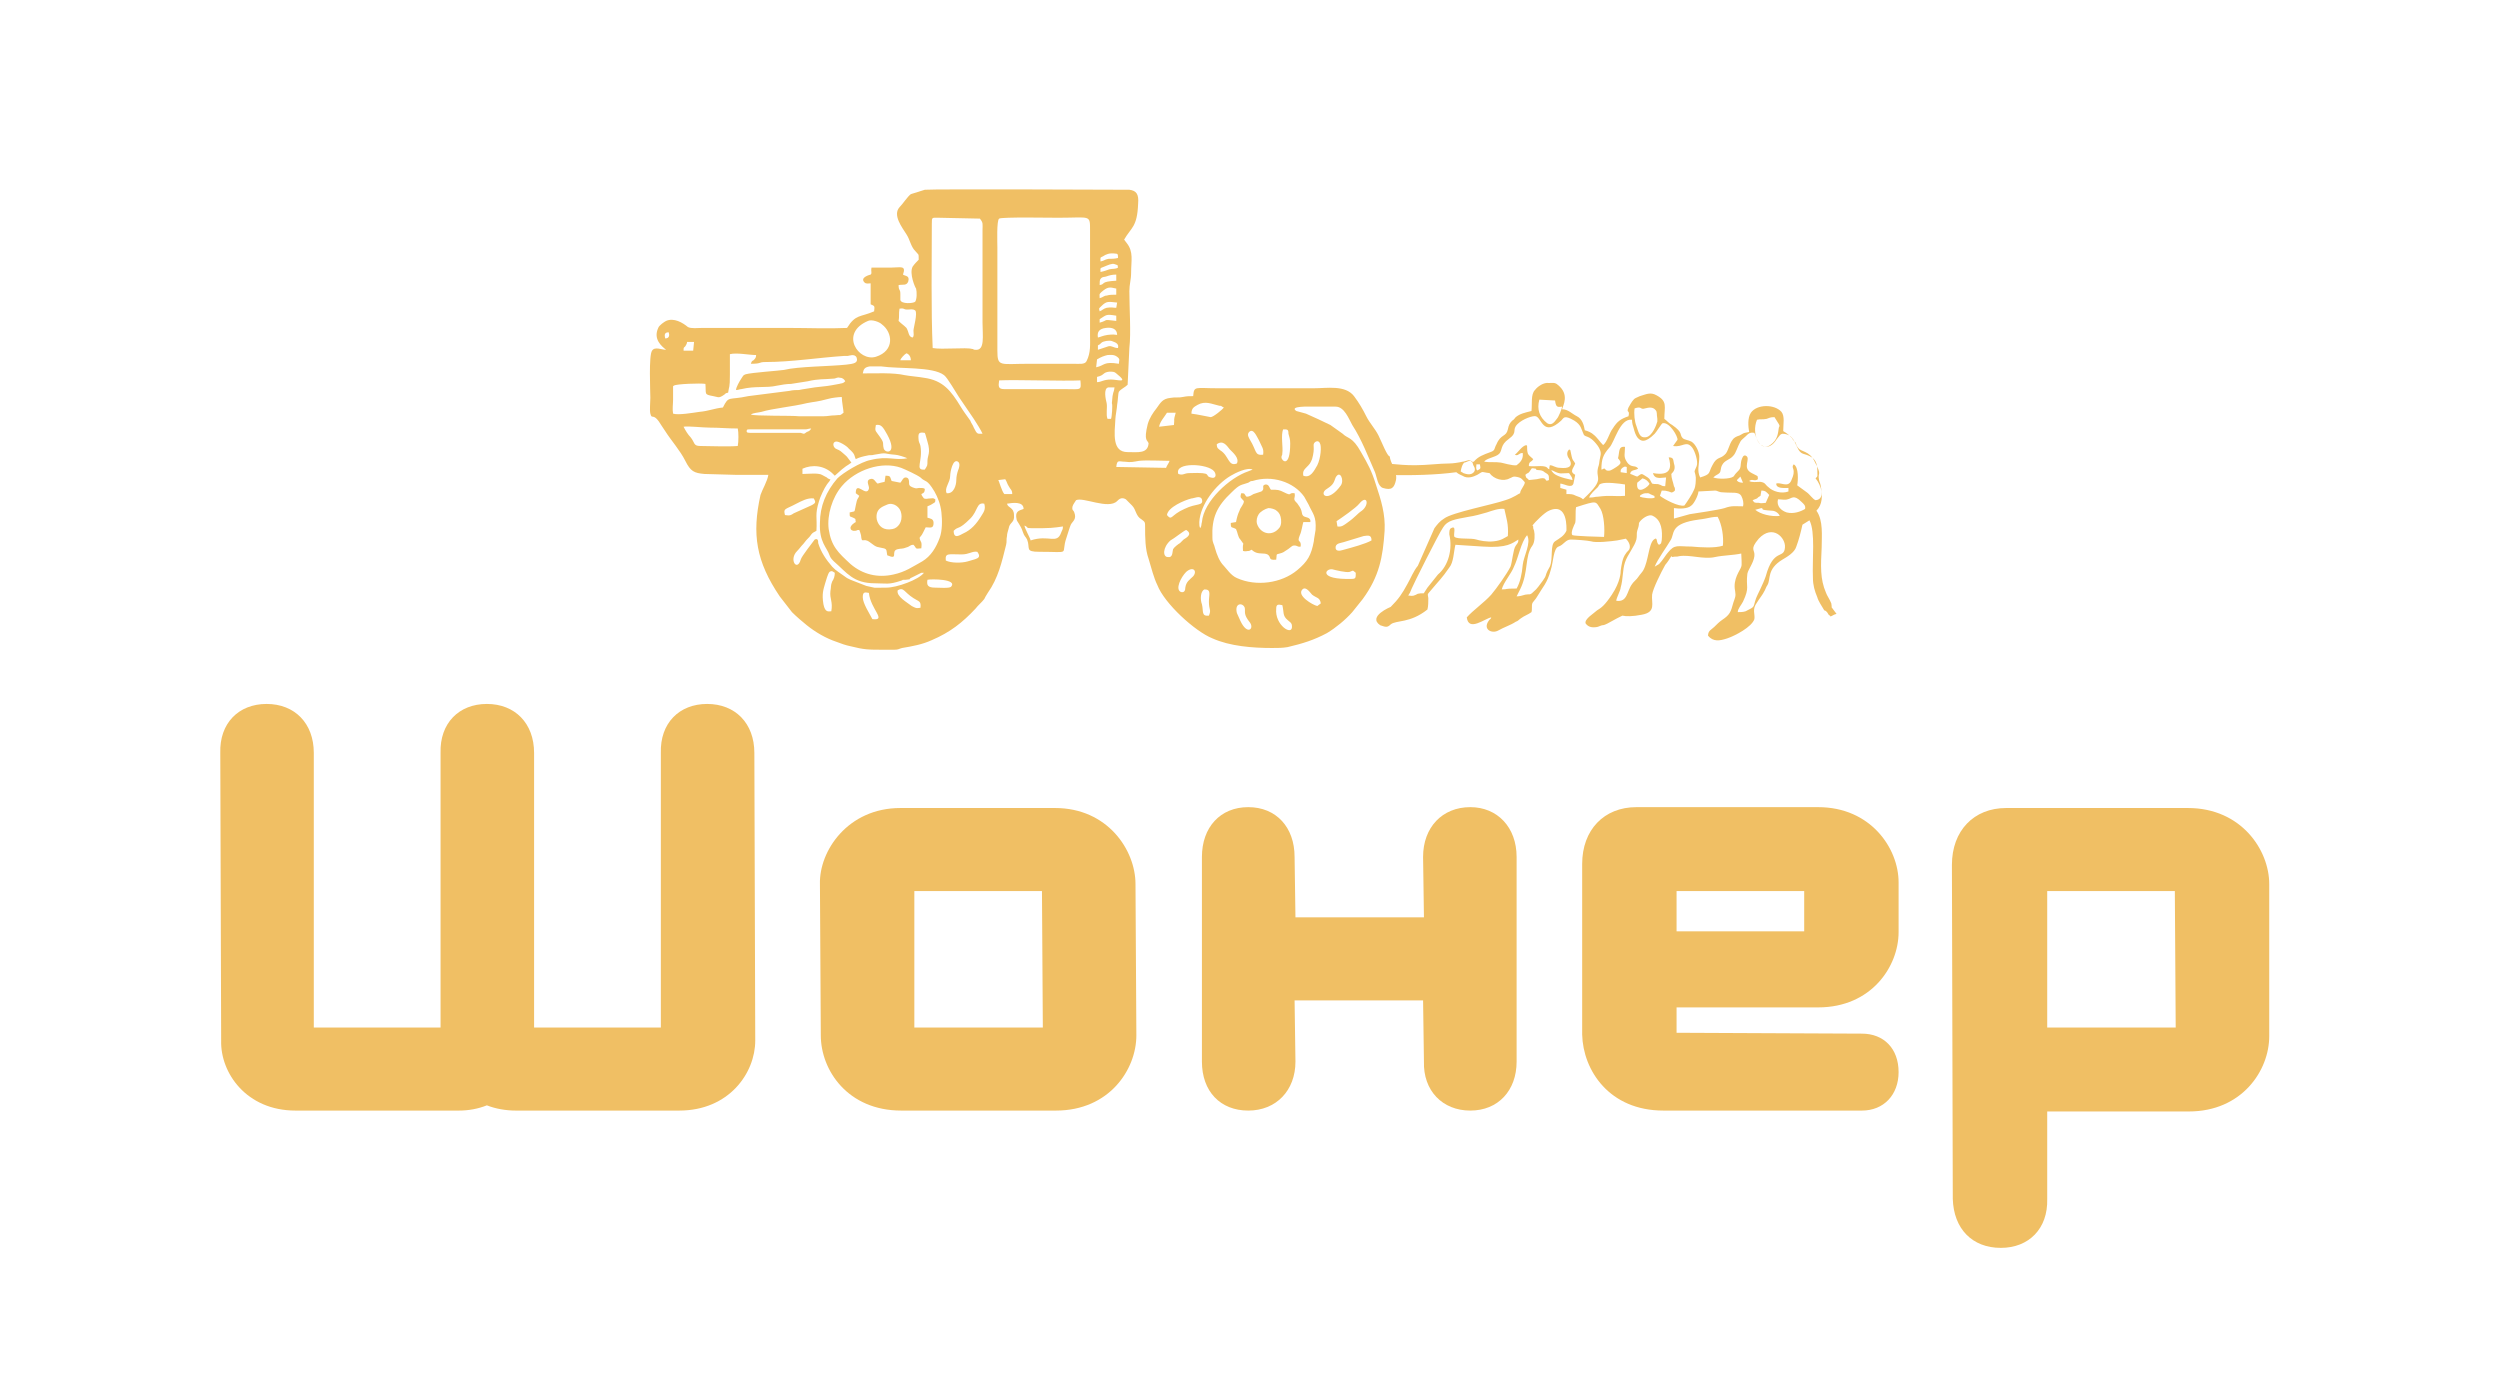 <svg width="121" height="67" viewBox="0 0 121 67" fill="none" xmlns="http://www.w3.org/2000/svg">
<path d="M14.3 53.752H22.212C22.677 53.752 23.142 53.668 23.565 53.498C23.988 53.668 24.496 53.752 24.962 53.752H32.873C35.285 53.752 36.554 51.932 36.554 50.366L36.511 36.442C36.511 35.002 35.581 34.071 34.227 34.071C32.873 34.071 31.942 35.002 31.985 36.442V49.731H25.85V36.442C25.85 35.002 24.919 34.071 23.565 34.071C22.212 34.071 21.281 35.002 21.323 36.442V49.731H15.188V36.442C15.188 35.002 14.258 34.071 12.904 34.071C11.55 34.071 10.619 35.002 10.662 36.442L10.704 50.366C10.662 51.932 11.931 53.752 14.3 53.752Z" fill="#F0BF64"/>
<path d="M44.254 49.731V43.129H50.431L50.473 49.731H44.254ZM43.619 53.752H51.108C53.688 53.752 55 51.763 55 50.112L54.958 42.79C54.958 41.14 53.604 39.108 51.065 39.108H43.577C41.038 39.108 39.642 41.182 39.685 42.79L39.727 50.112C39.727 51.805 41.038 53.752 43.619 53.752Z" fill="#F0BF64"/>
<path d="M60.415 53.752C61.769 53.752 62.7 52.779 62.7 51.382L62.658 48.419H68.877L68.919 51.382C68.877 52.779 69.808 53.752 71.162 53.752C72.515 53.752 73.404 52.779 73.404 51.382V41.478C73.404 40.039 72.473 39.066 71.162 39.066C69.808 39.066 68.877 40.039 68.877 41.478L68.919 44.399H62.7L62.658 41.478C62.658 40.039 61.769 39.066 60.415 39.066C59.062 39.066 58.173 40.039 58.173 41.478V51.382C58.173 52.821 59.062 53.752 60.415 53.752Z" fill="#F0BF64"/>
<path d="M81.146 45.076V43.129H87.323V45.076H81.146ZM80.511 53.752H90.115C91.173 53.752 91.892 52.99 91.892 51.89C91.892 50.747 91.173 50.028 90.115 50.028L81.146 49.986V48.758H88C90.581 48.758 91.892 46.769 91.892 45.118V42.706C91.892 41.055 90.538 39.066 88 39.066H79.2C77.635 39.066 76.577 40.166 76.577 41.817V50.07C76.619 51.805 77.888 53.752 80.511 53.752Z" fill="#F0BF64"/>
<path d="M99.085 49.731V43.129H105.262L105.304 49.731H99.085ZM96.842 60.397C98.196 60.397 99.127 59.466 99.085 58.027V53.795H105.938C108.519 53.795 109.831 51.805 109.831 50.155V42.79C109.831 41.14 108.477 39.108 105.896 39.108H97.096C95.531 39.108 94.473 40.209 94.473 41.859L94.515 58.027C94.558 59.466 95.446 60.397 96.842 60.397Z" fill="#F0BF64"/>
<path fill-rule="evenodd" clip-rule="evenodd" d="M66.719 21.078C66.55 20.739 66.296 20.485 66.127 20.147C65.958 19.808 65.788 19.512 65.535 19.173C65.112 18.623 64.223 18.792 63.589 18.792C62.573 18.792 61.558 18.792 60.5 18.792C59.992 18.792 59.485 18.792 58.935 18.792C57.835 18.792 57.792 18.665 57.75 19.173C57.538 19.173 57.454 19.173 57.242 19.215C57.073 19.258 56.861 19.215 56.65 19.258C56.269 19.3 56.185 19.469 55.973 19.766C55.804 19.977 55.635 20.231 55.55 20.527C55.339 21.374 55.55 21.289 55.592 21.459C55.55 21.966 55.085 21.882 54.577 21.882C53.815 21.882 53.942 20.993 53.985 20.273C53.985 20.147 54.069 19.723 54.069 19.596C54.111 19.385 54.111 19.046 54.154 18.962C54.239 18.834 54.45 18.75 54.577 18.623L54.661 16.845C54.746 16.126 54.661 14.898 54.661 14.094C54.661 13.755 54.746 13.544 54.746 13.205C54.746 12.613 54.873 12.19 54.535 11.766C54.45 11.639 54.492 11.724 54.408 11.597C54.746 11.004 55.042 11.004 55.085 9.862C55.127 9.396 55 9.227 54.661 9.184C54.661 9.184 45.142 9.142 44.761 9.184L44.085 9.396C43.915 9.523 43.704 9.862 43.535 10.031C43.196 10.412 43.661 11.004 43.873 11.343C44.042 11.597 44.085 11.936 44.296 12.147C44.465 12.359 44.465 12.232 44.465 12.57C44.381 12.655 44.254 12.782 44.169 12.909C44 13.248 44.296 13.925 44.339 13.967C44.381 14.136 44.381 14.475 44.296 14.602C44.212 14.687 43.619 14.729 43.577 14.517C43.577 14.475 43.577 14.475 43.577 14.433C43.577 14.348 43.577 14.263 43.577 14.221C43.577 13.967 43.492 14.094 43.492 13.798C43.704 13.755 43.873 13.84 43.958 13.629C44.042 13.332 43.831 13.375 43.704 13.29C43.873 12.824 43.577 12.951 43.154 12.951C42.858 12.951 42.477 12.951 42.181 12.951C42.139 13.163 42.223 13.205 42.139 13.29C42.139 13.29 41.589 13.417 41.842 13.671C41.927 13.755 42.054 13.713 42.139 13.713V14.729C42.308 14.814 42.35 14.771 42.308 15.068C41.631 15.364 41.419 15.195 40.996 15.872C40.108 15.914 39.092 15.872 38.204 15.872H33.973C33.761 15.872 33.465 15.914 33.296 15.829C33.042 15.618 32.619 15.364 32.239 15.533C32.154 15.575 31.9 15.745 31.858 15.872C31.604 16.422 32.027 16.761 32.239 16.93C32.027 16.93 31.689 16.761 31.561 16.972C31.392 17.184 31.477 18.962 31.477 19.258C31.477 19.469 31.435 19.85 31.477 20.02C31.561 20.358 31.604 19.893 32.027 20.612C32.111 20.739 32.111 20.739 32.196 20.866C32.492 21.332 32.915 21.797 33.169 22.305C33.423 22.813 33.592 22.898 34.1 22.94L35.581 22.982C36.131 22.982 36.639 22.982 37.188 22.982C37.146 23.279 36.892 23.702 36.808 23.956C36.385 25.86 36.596 27.172 37.739 28.865L38.331 29.627C38.542 29.839 38.839 30.093 39.05 30.262C39.473 30.601 39.981 30.897 40.489 31.066C40.7 31.151 40.954 31.236 41.165 31.278C41.842 31.447 42.011 31.447 42.815 31.447C42.985 31.447 43.111 31.447 43.281 31.447C43.492 31.447 43.492 31.405 43.661 31.363C44.169 31.278 44.635 31.193 45.1 30.982C45.989 30.601 46.581 30.135 47.215 29.458C47.342 29.289 47.511 29.162 47.639 28.992C47.681 28.908 47.723 28.823 47.808 28.696C48.315 27.977 48.485 27.215 48.696 26.368C48.739 26.199 48.696 26.114 48.739 25.945C48.739 25.818 48.781 25.733 48.823 25.564C48.865 25.268 49.119 25.31 49.077 24.929C49.077 24.548 48.781 24.591 48.739 24.379C48.992 24.337 49.542 24.252 49.542 24.633C49.288 24.718 49.119 24.76 49.204 25.141C49.204 25.226 49.415 25.437 49.5 25.733C49.585 25.987 49.627 25.945 49.712 26.114C49.881 26.538 49.585 26.707 50.304 26.707C51.911 26.707 51.319 26.876 51.615 26.03C51.658 25.903 51.785 25.48 51.827 25.395C51.911 25.226 52.123 25.141 51.996 24.802C51.954 24.675 51.869 24.718 51.911 24.506C51.954 24.379 52.038 24.294 52.081 24.21C52.419 24.04 53.646 24.675 54.069 24.252C54.154 24.167 54.281 24.04 54.492 24.167C54.492 24.167 54.746 24.421 54.788 24.464C55 24.675 54.958 24.972 55.254 25.141C55.423 25.268 55.423 25.268 55.423 25.522C55.423 25.987 55.423 26.58 55.592 27.046C55.719 27.469 55.846 27.977 56.015 28.315C56.354 29.204 57.835 30.558 58.681 30.897C59.527 31.278 60.627 31.363 61.558 31.363C61.854 31.363 62.065 31.363 62.319 31.32C63.038 31.151 63.589 30.982 64.223 30.643C64.646 30.389 65.112 30.008 65.45 29.627L65.958 28.992C66.761 27.892 66.931 26.961 67.015 25.691C67.058 24.887 66.846 24.21 66.592 23.448C66.381 22.771 66.212 22.474 65.873 21.882C65.45 21.12 65.239 21.247 64.985 20.993L64.392 20.57C64.138 20.443 63.504 20.147 63.208 20.02L62.742 19.893C62.361 19.639 63.419 19.681 63.504 19.681C63.885 19.681 64.265 19.681 64.646 19.681C65.069 19.681 65.281 20.273 65.45 20.57C65.915 21.289 66.212 22.093 66.55 22.855C66.635 23.067 66.677 23.532 66.931 23.617C67.354 23.744 67.481 23.617 67.565 23.236C67.65 22.813 67.269 22.39 67.269 22.093C67.142 22.093 66.888 21.416 66.719 21.078ZM53.265 12.655C53.265 12.444 53.223 12.486 53.392 12.401C53.519 12.316 53.688 12.232 53.985 12.274C54.111 12.274 54.111 12.316 54.111 12.486C53.942 12.528 53.815 12.528 53.646 12.528C53.435 12.57 53.477 12.613 53.265 12.655ZM53.265 13.163C53.265 12.951 53.223 12.994 53.435 12.909C53.646 12.824 53.815 12.74 53.942 12.782C54.154 12.867 54.069 12.782 54.111 12.951C53.985 13.036 53.858 12.994 53.688 13.036C53.562 13.078 53.477 13.121 53.265 13.163ZM53.223 13.798C53.223 13.671 53.223 13.544 53.265 13.502C53.35 13.375 53.477 13.417 53.562 13.375C53.688 13.332 53.815 13.29 54.027 13.29V13.586C53.223 13.629 53.519 13.755 53.223 13.798ZM53.223 14.433C53.223 14.221 53.181 14.263 53.308 14.136C53.604 13.883 53.688 13.883 54.027 13.967V14.263C53.858 14.263 53.688 14.263 53.562 14.306C53.435 14.306 53.392 14.39 53.223 14.433ZM53.223 15.068C53.181 14.898 53.181 14.941 53.308 14.814C53.562 14.56 53.646 14.602 54.069 14.644L54.027 14.898C53.858 14.898 53.815 14.856 53.562 14.898C53.392 14.941 53.35 15.025 53.223 15.068ZM43.492 15.533C43.535 15.322 43.492 15.195 43.535 14.941C43.788 14.898 43.704 14.983 43.915 14.983C44.085 14.983 44.169 14.941 44.296 15.025C44.423 15.152 44.212 15.872 44.212 15.999C44.212 16.168 44.254 16.253 44.169 16.337C43.958 16.295 44 16.083 43.873 15.872C43.704 15.703 43.661 15.703 43.492 15.533ZM53.223 15.448C53.562 15.237 53.519 15.195 54.027 15.279V15.533C53.308 15.448 53.688 15.491 53.223 15.618V15.448ZM53.139 16.337C53.096 16.083 53.181 15.914 53.519 15.872C53.815 15.829 54.069 15.914 54.069 16.21C53.815 16.168 53.688 16.21 53.604 16.21C53.35 16.253 53.308 16.295 53.139 16.337ZM32.196 16.38C32.154 16.21 32.154 16.083 32.365 16.083C32.408 16.21 32.408 16.38 32.196 16.38ZM42.011 15.533C42.181 15.448 42.562 15.575 42.688 15.703C43.196 16.083 43.323 16.972 42.392 17.268C41.546 17.522 40.615 16.126 42.011 15.533ZM45.1 10.835C45.1 10.496 45.1 10.539 45.438 10.539L47.427 10.581C47.596 10.793 47.554 10.835 47.554 11.131V15.618C47.554 16.253 47.681 16.972 47.215 16.93C47.046 16.93 47.173 16.888 47.046 16.888C46.75 16.803 45.608 16.93 45.142 16.845C45.058 14.983 45.1 12.655 45.1 10.835ZM53.139 16.718C53.265 16.634 53.181 16.718 53.308 16.591C53.392 16.507 53.688 16.464 53.815 16.507C54.069 16.591 54.154 16.676 54.111 16.845C53.9 16.845 53.815 16.718 53.646 16.761L53.139 16.93V16.718ZM33.085 16.972C33.085 16.803 33.085 16.845 33.169 16.761C33.212 16.676 33.254 16.634 33.254 16.549H33.592L33.55 16.972H33.085ZM48.358 10.581C48.485 10.496 50.854 10.539 51.235 10.539C52.8 10.539 52.758 10.37 52.758 11.174V16.21C52.758 16.676 52.8 17.057 52.589 17.48C52.504 17.649 52.25 17.607 51.954 17.607H49.796C48.4 17.607 48.273 17.776 48.273 16.972C48.273 16.718 48.273 16.507 48.273 16.253V11.978C48.273 11.766 48.231 10.666 48.358 10.581ZM36.342 17.607C36.892 17.607 36.681 17.522 37.062 17.522C38.288 17.522 39.6 17.311 40.869 17.226C40.954 17.226 40.954 17.226 41.038 17.226C41.081 17.226 41.377 17.099 41.462 17.311C41.546 17.565 41.335 17.607 40.954 17.649C40.15 17.734 38.627 17.734 37.95 17.903C37.696 17.946 36.385 18.03 36.089 18.115C35.962 18.157 35.962 18.2 35.877 18.327C35.792 18.454 35.623 18.75 35.623 18.877C35.75 18.877 35.792 18.834 35.877 18.834C36.596 18.665 37.062 18.792 37.611 18.665C37.823 18.623 38.077 18.581 38.288 18.581L39.092 18.454C39.642 18.327 39.854 18.369 40.319 18.327C40.489 18.327 40.489 18.242 40.658 18.284C40.785 18.284 40.869 18.369 40.911 18.454C40.785 18.581 40.742 18.538 40.615 18.581C39.938 18.707 40.15 18.665 39.431 18.75C39.219 18.792 38.839 18.834 38.669 18.877C38.542 18.877 38.373 18.877 38.204 18.919L36.215 19.173C35.242 19.385 35.285 19.131 34.989 19.723C34.565 19.766 34.312 19.893 33.846 19.935C33.55 19.977 32.831 20.104 32.577 20.02C32.535 19.808 32.577 19.554 32.577 19.342V18.792C32.577 18.623 32.577 18.707 32.619 18.665C32.704 18.581 33.931 18.538 34.142 18.581C34.185 19.088 34.058 19.088 34.523 19.173C34.777 19.215 34.777 19.3 35.073 19.088C35.158 19.004 35.115 19.046 35.242 19.004C35.285 18.665 35.327 18.834 35.327 18.115C35.327 17.776 35.327 17.48 35.327 17.142C35.665 17.057 36.258 17.184 36.596 17.184C36.596 17.311 36.554 17.353 36.469 17.438C36.385 17.48 36.385 17.48 36.342 17.607ZM43.577 17.438C43.577 17.353 43.788 17.142 43.873 17.099C44 17.142 44.085 17.268 44.085 17.438H43.577ZM53.096 17.395C53.308 17.268 53.435 17.226 53.604 17.184C53.731 17.184 53.9 17.142 54.069 17.268C54.239 17.395 54.154 17.438 54.154 17.607C53.392 17.48 53.477 17.692 53.054 17.776L53.096 17.395ZM46.496 19.681C46.031 18.919 45.65 18.411 44.719 18.284C44.508 18.242 44 18.2 43.788 18.157C43.239 18.03 42.392 18.073 41.758 18.073C41.8 17.861 41.842 17.776 42.096 17.734C42.223 17.734 42.519 17.734 42.646 17.734C43.535 17.861 45.142 17.734 45.692 18.157C45.861 18.284 46.242 18.962 46.411 19.215L47.131 20.273C47.215 20.401 47.511 20.866 47.554 20.993C47.3 20.993 47.3 21.035 47.131 20.697C47.089 20.57 47.004 20.485 46.962 20.358C46.75 20.062 46.623 19.893 46.496 19.681ZM53.096 18.496V18.242C53.477 18.157 53.35 18.03 53.688 17.988C53.858 17.988 53.942 17.988 54.027 18.073C54.661 18.581 54.111 18.369 53.773 18.369C53.392 18.369 53.308 18.496 53.096 18.496ZM48.358 18.411C49.161 18.369 51.489 18.454 52.292 18.411C52.335 18.919 52.335 18.834 51.531 18.834C51.15 18.834 50.769 18.834 50.346 18.834H48.611C48.315 18.834 48.315 18.707 48.358 18.411ZM53.773 20.273H53.604C53.519 20.062 53.604 19.723 53.562 19.512C53.519 19.342 53.392 18.792 53.646 18.75C53.688 18.75 53.688 18.75 53.731 18.75C53.773 18.75 53.9 18.75 53.942 18.75C53.9 19.088 53.858 18.877 53.815 19.512C53.858 19.596 53.815 20.189 53.773 20.273ZM57.665 20.02C57.665 19.723 57.835 19.681 57.962 19.596C58.342 19.385 58.639 19.554 59.019 19.639C59.104 19.639 59.104 19.639 59.146 19.681C59.273 19.723 59.188 19.723 59.231 19.723C59.188 19.808 58.723 20.189 58.596 20.189C58.342 20.147 58.004 20.062 57.665 20.02ZM36.342 20.062C36.469 19.977 36.681 19.977 36.85 19.935C37.4 19.766 38.373 19.681 39.05 19.512C39.473 19.427 39.473 19.469 40.108 19.3C40.235 19.258 40.615 19.215 40.742 19.215C40.742 19.427 40.827 19.85 40.827 19.977C40.615 20.147 40.7 20.062 40.404 20.104C40.192 20.104 40.065 20.147 39.854 20.147C39.473 20.147 39.05 20.147 38.669 20.147C38.331 20.104 36.511 20.147 36.342 20.062ZM56.819 20.57L56.1 20.654C56.142 20.401 56.354 20.189 56.481 19.977H56.904C56.777 20.443 56.861 20.189 56.819 20.57ZM33.085 20.654C33.296 20.612 34.015 20.697 34.354 20.697C34.819 20.697 35.2 20.739 35.708 20.739C35.75 20.908 35.75 21.374 35.708 21.586C35.158 21.628 34.438 21.586 33.889 21.586C33.55 21.586 33.635 21.416 33.423 21.162C33.296 21.035 33.169 20.824 33.085 20.654ZM36.131 20.866C36.173 20.781 36.131 20.781 36.3 20.781H38.965C39.092 20.781 39.135 20.739 39.261 20.739C39.219 20.824 39.177 20.866 39.05 20.908C38.881 21.035 38.923 20.993 38.754 20.951H36.511C36.131 20.951 36.173 20.951 36.131 20.866ZM42.392 20.57C42.646 20.527 42.731 20.654 42.942 21.035C43.45 21.966 42.858 21.966 42.773 21.713C42.688 21.374 42.858 21.501 42.477 20.993C42.35 20.824 42.35 20.824 42.392 20.57ZM62.108 20.781C62.319 20.781 62.361 20.781 62.361 20.993C62.404 21.162 62.446 21.247 62.446 21.459C62.446 22.686 62.023 22.305 62.023 22.136C62.023 22.009 62.065 22.093 62.065 21.924C62.108 21.67 61.981 21.035 62.108 20.781ZM61.135 22.009C60.712 22.051 60.839 21.84 60.5 21.289C60.458 21.205 60.331 21.035 60.458 20.908C60.669 20.697 60.839 21.162 60.923 21.289C61.092 21.67 61.177 21.713 61.135 22.009ZM44.761 20.951C44.804 21.035 44.846 21.247 44.889 21.374C45.058 21.924 44.889 22.051 44.889 22.305C44.889 22.559 44.889 22.517 44.761 22.728C44.254 22.771 44.677 22.347 44.55 21.586C44.508 21.416 44.508 21.501 44.465 21.332C44.423 20.951 44.465 20.908 44.761 20.951ZM41.419 22.221C41.589 22.136 41.758 22.093 41.969 22.051C42.096 22.009 42.181 22.051 42.308 22.009C42.985 21.882 42.731 21.966 43.323 22.009C43.45 22.009 43.831 22.136 43.915 22.178C43.323 22.305 42.985 22.051 42.139 22.263C41.673 22.347 40.785 22.898 40.531 23.152C39.981 23.787 39.685 24.506 39.685 25.31C39.642 26.241 40.023 26.495 40.15 26.876C40.192 27.003 40.277 27.088 40.361 27.172C40.996 27.723 41.292 28.231 42.35 28.231C42.9 28.231 42.985 28.315 43.619 28.104C43.746 28.061 43.619 28.061 43.831 28.061C44.212 28.019 43.873 28.061 44.169 27.934L44.592 27.723C44.592 27.723 44.592 27.723 44.635 27.723H44.677C44.677 27.723 44.677 27.723 44.719 27.723C44.465 28.061 43.408 28.442 42.9 28.442C42.054 28.442 42.562 28.485 41.927 28.358L41.165 28.061C41.081 28.019 41.081 28.019 40.996 27.977L40.573 27.68C40.446 27.596 40.404 27.553 40.277 27.426C39.981 27.088 39.727 26.707 39.6 26.284C39.6 26.199 39.6 26.03 39.431 26.114C39.346 26.241 38.796 26.919 38.754 27.088C38.585 27.68 38.161 27.088 38.585 26.665C38.712 26.538 38.754 26.453 38.881 26.326C39.008 26.157 39.05 26.114 39.177 25.987C39.346 25.733 39.389 25.776 39.515 25.691C39.558 25.014 39.431 24.929 39.642 24.252C39.685 24.083 39.896 23.617 40.023 23.448C40.108 23.321 40.15 23.321 40.192 23.194C40.192 23.194 40.192 23.194 40.15 23.194L40.065 23.152C40.023 23.109 40.023 23.109 39.938 23.067C39.854 23.025 39.727 22.94 39.642 22.94C39.431 22.898 39.092 22.94 38.839 22.94V22.686C39.304 22.474 39.896 22.517 40.319 22.94L40.404 23.025C40.996 22.474 40.996 22.559 41.208 22.39C40.911 22.009 41.081 22.178 40.742 21.882C40.658 21.797 40.531 21.755 40.446 21.713C40.319 21.628 40.277 21.416 40.446 21.374C40.573 21.332 40.996 21.586 41.081 21.713C41.419 22.009 41.335 22.051 41.419 22.221ZM58.892 21.501C59.188 21.289 59.358 21.543 59.527 21.755C59.696 21.924 59.992 22.178 59.865 22.432C59.442 22.601 59.485 22.051 59.062 21.797C58.977 21.713 58.892 21.713 58.892 21.501ZM63.081 23.025C63.038 22.813 63.123 22.728 63.25 22.601C63.377 22.474 63.419 22.432 63.504 22.221C63.673 21.628 63.504 21.543 63.631 21.416C63.715 21.332 63.842 21.332 63.885 21.459C63.969 21.586 63.927 22.178 63.758 22.517C63.589 22.813 63.419 23.152 63.081 23.025ZM56.438 22.644L54.027 22.601C54.069 22.221 54.154 22.347 54.45 22.347C54.746 22.39 54.873 22.347 55.127 22.305C55.465 22.263 56.227 22.305 56.608 22.305C56.565 22.432 56.481 22.517 56.438 22.644ZM45.819 23.871C45.692 23.617 45.989 23.363 45.989 23.025C45.989 22.855 46.115 22.178 46.369 22.347C46.496 22.432 46.411 22.686 46.369 22.771C46.327 22.898 46.285 23.067 46.285 23.236C46.285 23.49 46.158 23.913 45.819 23.871ZM58.089 25.564C58.046 25.48 58.046 25.395 58.046 25.268C58.089 24.421 58.85 23.448 59.569 23.025C59.781 22.898 60.373 22.601 60.627 22.728L60.415 22.813C59.527 23.109 58.258 24.252 58.173 25.268C58.131 25.395 58.173 25.437 58.089 25.564ZM57.031 22.94C56.819 22.347 58.469 22.432 58.765 22.813C58.892 22.982 58.85 23.194 58.596 23.109C58.258 23.025 58.765 22.855 57.581 22.898C57.285 22.898 57.285 23.025 57.031 22.94ZM48.315 23.236L48.654 23.194C48.739 23.321 48.739 23.406 48.823 23.532C48.908 23.702 48.992 23.702 48.992 23.913H48.611C48.485 23.787 48.358 23.279 48.315 23.236ZM64.9 23.49C64.265 24.379 63.8 23.913 64.223 23.66C64.561 23.448 64.561 23.321 64.646 23.109C64.858 22.728 65.069 23.236 64.9 23.49ZM37.992 24.929C37.908 24.591 37.992 24.675 38.542 24.379C38.796 24.252 39.092 24.083 39.389 24.125C39.473 24.294 39.515 24.337 39.261 24.464L38.415 24.845C38.288 24.929 38.246 24.972 37.992 24.929ZM56.481 24.929C56.523 24.548 57.327 24.21 57.665 24.125C57.792 24.125 58.089 23.956 58.173 24.167C58.258 24.506 57.919 24.337 57.327 24.633C56.65 24.929 56.735 25.226 56.481 24.929ZM64.731 25.48L64.689 25.226C64.942 25.056 65.619 24.591 65.788 24.379C66.169 23.913 66.296 24.421 65.915 24.718C65.662 24.887 65.619 25.014 65.196 25.31C65.069 25.395 64.942 25.522 64.731 25.48ZM46.158 25.691C46.411 25.437 46.369 25.691 46.962 25.099C47.342 24.718 47.258 24.294 47.639 24.379C47.723 24.675 47.596 24.802 47.469 25.014C47.258 25.352 47.004 25.649 46.623 25.818C46.454 25.903 46.158 26.114 46.158 25.691ZM49.585 25.437C49.796 25.522 49.627 25.564 49.923 25.564C50.092 25.564 50.261 25.564 50.473 25.564C51.023 25.564 51.404 25.48 51.446 25.48C51.446 25.649 51.404 25.649 51.361 25.776C51.15 26.368 50.769 25.86 49.881 26.157C49.881 26.072 49.585 25.564 49.585 25.437ZM40.108 25.606C40.023 24.929 40.277 24.083 40.742 23.532C41.419 22.728 42.688 22.305 43.619 22.644C43.831 22.728 44.381 22.982 44.55 23.109C44.804 23.363 44.846 23.152 45.227 23.787C45.396 24.083 45.523 24.421 45.565 24.802C45.608 25.183 45.608 25.691 45.481 26.03C45.312 26.495 45.058 26.919 44.635 27.172C44.169 27.426 43.831 27.68 43.239 27.807C42.477 27.977 41.758 27.807 41.165 27.299C40.573 26.749 40.235 26.453 40.108 25.606ZM63.589 26.199C63.462 26.876 63.292 27.172 62.785 27.596C62.023 28.231 60.796 28.4 59.865 27.977C59.569 27.85 59.358 27.511 59.231 27.384C59.019 27.172 58.892 26.834 58.808 26.538C58.765 26.326 58.681 26.284 58.681 26.03C58.639 25.056 58.892 24.506 59.611 23.829C60.035 23.406 60.077 23.49 60.415 23.363C60.5 23.321 60.5 23.279 60.627 23.279C61.558 22.982 62.615 23.321 63.123 24.04C63.165 24.125 63.292 24.337 63.335 24.421C63.546 24.887 63.715 24.972 63.673 25.649C63.673 25.691 63.589 26.114 63.589 26.199ZM57.411 25.649C57.75 25.86 57.411 26.03 57.285 26.114C57.2 26.199 57.2 26.199 57.115 26.284C57.031 26.326 56.819 26.495 56.777 26.58C56.735 26.707 56.777 27.003 56.523 26.961C56.269 26.961 56.269 26.495 56.65 26.157C56.819 26.072 57.285 25.691 57.411 25.649ZM66.381 26.157C66.085 26.326 65.45 26.495 64.985 26.622C64.858 26.665 64.604 26.707 64.646 26.453C64.689 26.284 64.9 26.284 65.027 26.241L66 25.945C66.254 25.903 66.381 25.903 66.381 26.157ZM45.777 27.13C45.735 26.749 45.904 26.834 46.538 26.834C46.919 26.834 47.046 26.665 47.3 26.707C47.554 27.046 47.215 27.046 46.835 27.172C46.538 27.257 46.031 27.257 45.777 27.13ZM65.619 27.723C65.619 27.977 65.619 28.019 65.408 28.019C63.8 28.061 64.138 27.511 64.477 27.553C64.646 27.596 65.154 27.723 65.323 27.68C65.535 27.596 65.45 27.596 65.619 27.723ZM57.75 27.892C57.581 28.061 57.411 28.146 57.369 28.442C57.369 28.569 57.327 28.696 57.158 28.654C56.861 28.527 57.158 27.934 57.411 27.68C57.75 27.384 57.962 27.638 57.75 27.892ZM40.235 29.585C40.108 29.585 39.938 29.67 39.854 29.246C39.769 28.738 39.854 28.527 39.938 28.231C39.981 28.104 40.065 27.765 40.15 27.68C40.277 27.596 40.319 27.68 40.404 27.723C40.404 27.892 40.361 28.019 40.277 28.146C40.192 28.358 40.235 28.4 40.192 28.611C40.15 28.992 40.319 29.119 40.235 29.585ZM44.889 28.061C45.058 28.019 46.369 28.019 46.031 28.4C45.946 28.485 45.438 28.442 45.269 28.442C44.889 28.442 44.846 28.315 44.889 28.061ZM43.45 28.569C43.746 28.4 43.746 28.654 44.212 28.95C44.465 29.119 44.592 29.077 44.55 29.416C44.339 29.458 44.296 29.416 44.127 29.331C43.915 29.162 43.365 28.865 43.45 28.569ZM63.927 29.204L63.758 29.331C63.546 29.289 62.742 28.823 63.038 28.527C63.208 28.358 63.419 28.696 63.504 28.781C63.715 28.95 63.885 28.908 63.927 29.204ZM42.054 28.696C42.139 29.5 42.942 30.05 42.223 29.966C42.096 29.712 41.758 29.204 41.758 28.908C41.758 28.654 41.842 28.654 42.054 28.696ZM58.3 28.527C58.639 28.527 58.511 28.781 58.511 29.119C58.511 29.543 58.639 29.5 58.511 29.797C58.131 29.839 58.258 29.585 58.173 29.246C58.089 29.035 58.089 28.611 58.3 28.527ZM59.865 29.67C59.739 29.162 60.161 29.162 60.246 29.416C60.288 29.627 60.161 29.712 60.5 30.135C60.712 30.431 60.373 30.77 60.035 30.05L59.865 29.67ZM62.065 29.289C62.15 29.627 62.065 29.797 62.319 30.008C62.404 30.093 62.531 30.135 62.531 30.305C62.573 30.812 61.685 30.262 61.769 29.458C61.769 29.246 61.854 29.246 62.065 29.289Z" fill="#F0BF64"/>
<path fill-rule="evenodd" clip-rule="evenodd" d="M44.761 23.66C44.677 23.617 44.677 23.617 44.508 23.617C44.381 23.617 44.381 23.66 44.254 23.617C44.127 23.575 44 23.532 44 23.406C44 23.279 44 23.109 43.831 23.109C43.704 23.109 43.661 23.279 43.577 23.363L43.154 23.279C43.069 23.067 43.111 23.025 42.858 23.025L42.815 23.321C42.604 23.363 42.646 23.363 42.477 23.406C42.35 23.321 42.308 23.109 42.096 23.194C41.885 23.279 42.096 23.532 42.054 23.66C41.927 24.083 41.419 23.236 41.419 23.871L41.589 23.998C41.504 24.21 41.504 24.04 41.419 24.464C41.335 24.845 41.419 24.718 41.123 24.802C41.123 25.056 41.123 24.972 41.292 25.056C41.462 25.141 41.377 25.099 41.419 25.268C41.335 25.31 41.208 25.395 41.165 25.522C41.165 25.606 41.165 25.649 41.292 25.691C41.377 25.691 41.335 25.691 41.377 25.691C41.504 25.691 41.419 25.649 41.589 25.649C41.631 25.776 41.631 25.733 41.673 25.903C41.715 26.368 41.758 25.987 42.096 26.241C42.477 26.538 42.435 26.453 42.773 26.538C42.942 26.58 42.9 26.665 42.942 26.876C43.535 27.13 43.069 26.665 43.45 26.58C43.619 26.538 43.661 26.58 43.873 26.495C44.042 26.453 44.042 26.368 44.212 26.368C44.381 26.538 44.254 26.58 44.592 26.538C44.635 26.157 44.55 26.284 44.508 26.03C44.592 25.903 44.592 25.945 44.677 25.776C44.719 25.691 44.761 25.606 44.804 25.522C45.015 25.522 45.185 25.606 45.185 25.31C45.185 25.099 45.015 25.099 44.889 25.056V24.506C44.973 24.464 45.015 24.464 45.142 24.379C45.269 24.294 45.269 24.337 45.269 24.167C45.142 24.083 45.142 24.125 45.015 24.125C44.889 24.125 44.846 24.167 44.719 24.125C44.423 23.744 44.761 24.04 44.761 23.66ZM42.942 24.421C43.239 24.294 43.577 24.548 43.619 24.845C43.704 25.268 43.45 25.564 43.196 25.606C42.773 25.691 42.519 25.48 42.435 25.141C42.35 24.591 42.773 24.506 42.942 24.421Z" fill="#F0BF64"/>
<path fill-rule="evenodd" clip-rule="evenodd" d="M79.623 19.766C79.792 19.723 80.004 19.681 80.131 19.85C80.215 19.935 80.173 20.02 80.215 20.273C80.215 20.358 80.215 20.273 80.215 20.401C80.173 20.57 79.962 21.12 79.665 21.162C79.369 21.205 79.327 20.993 79.2 20.612C79.115 20.401 79.073 20.02 79.115 19.766C79.496 19.639 79.369 19.85 79.623 19.766ZM85.038 20.316C85.208 20.273 85.292 20.316 85.504 20.273C85.631 20.231 85.673 20.189 85.885 20.189L86.096 20.527C86.138 20.612 86.138 20.612 86.096 20.697C86.054 20.951 86.054 21.289 85.673 21.543C85.208 21.882 84.742 21.035 85.038 20.316ZM77.508 22.728C77.508 22.221 77.592 22.009 77.888 21.67C78.142 21.416 78.396 20.231 78.989 20.316C78.989 20.485 79.031 20.612 79.073 20.739C79.115 20.908 79.158 21.035 79.242 21.162C79.412 21.374 79.623 21.459 80.088 20.993C80.173 20.908 80.427 20.485 80.469 20.485C80.808 20.401 81.231 21.162 81.189 21.289C81.061 21.459 81.104 21.416 80.977 21.586C81.442 21.67 81.612 21.289 81.908 21.67C82.035 21.84 82.204 22.347 82.119 22.559C81.95 22.94 82.035 22.728 82.077 23.109C82.077 23.279 82.077 23.532 81.992 23.702C81.908 23.913 81.654 24.294 81.527 24.464C81.273 24.548 80.554 24.167 80.342 23.998L80.427 23.744C80.596 23.744 80.596 23.744 80.765 23.787C80.892 23.829 80.892 23.871 81.019 23.787C81.104 23.702 81.061 23.744 81.061 23.617L81.019 23.532C80.977 23.321 80.892 23.152 80.892 22.94C81.019 22.813 81.104 22.686 81.019 22.432C80.977 22.263 81.019 22.136 80.765 22.136C80.892 22.559 80.935 23.067 80.004 22.898C80.088 23.236 80.427 23.109 80.638 23.109L80.596 23.532C80.385 23.532 80.469 23.49 80.3 23.448C80.215 23.406 80.088 23.448 79.962 23.406C79.877 23.279 79.877 23.194 79.75 23.109C79.412 22.898 79.496 22.898 79.242 23.067C79.2 23.067 78.946 22.94 78.904 22.94C78.904 22.855 78.946 22.813 79.031 22.771C79.2 22.728 79.2 22.728 79.285 22.686C79.158 22.474 78.946 22.686 78.735 22.347C78.565 22.093 78.65 21.966 78.65 21.628C78.311 21.586 78.396 21.882 78.311 22.178C78.481 22.39 78.523 22.432 78.1 22.686C78.015 22.728 77.931 22.813 77.761 22.771C77.55 22.601 77.719 22.686 77.508 22.728ZM86.265 20.993C86.985 20.993 86.858 21.84 87.281 21.966C87.746 22.093 87.958 22.263 87.958 22.771C87.958 23.067 88 23.025 87.873 23.152C88.127 23.448 88.381 24.167 87.873 24.21C87.746 24.167 87.577 23.913 87.45 23.829L86.985 23.49C87.027 23.279 87.069 22.601 86.815 22.474C86.646 22.686 86.985 22.644 86.689 23.279C86.519 23.617 86.181 23.321 85.969 23.406C85.969 23.66 86.35 23.617 86.561 23.617V23.787C86.223 23.913 85.8 23.787 85.588 23.575C85.419 23.448 85.462 23.363 85.208 23.321C85.038 23.321 84.785 23.363 84.658 23.279C84.827 23.152 84.912 23.321 85.081 23.194C85.081 22.982 85.081 23.067 84.785 22.898C84.277 22.644 84.785 22.178 84.489 22.051C84.362 22.009 84.319 22.178 84.277 22.305C84.235 22.474 84.277 22.644 84.15 22.771C83.896 23.025 83.981 22.982 83.896 23.067C83.727 23.194 83.135 23.194 82.923 23.109C83.05 22.982 83.135 22.982 83.219 22.898C83.304 22.813 83.261 22.686 83.346 22.517C83.473 22.263 83.727 22.263 83.896 22.051C84.023 21.924 84.108 21.586 84.235 21.374C84.277 21.289 84.404 21.205 84.489 21.12C84.615 20.993 84.7 20.908 84.912 20.951C85.038 21.205 85.038 21.459 85.335 21.586C85.588 21.713 85.842 21.501 85.969 21.289C86.181 21.035 86.138 21.035 86.265 20.993ZM78.439 22.855C78.439 22.728 78.439 22.728 78.523 22.644C78.608 22.601 78.608 22.559 78.735 22.601V22.898L78.439 22.855ZM84.235 23.067L84.362 23.363C84.15 23.363 84.065 23.279 84.065 23.236L84.235 23.067ZM79.496 23.152C79.665 23.194 79.75 23.279 79.835 23.406C79.835 23.532 79.158 24.04 79.242 23.363L79.496 23.152ZM85.462 24.337C85.377 24.337 85.25 24.379 85.123 24.337C84.912 24.337 84.912 24.337 84.827 24.21C84.912 24.167 84.954 24.167 85.038 24.125C85.123 24.04 85.081 24.083 85.208 23.998L85.25 23.744C85.462 23.744 85.504 23.829 85.631 23.956C85.588 24.04 85.504 24.252 85.462 24.337ZM76.915 24.083C76.958 23.913 77.212 23.702 77.338 23.575C77.423 23.448 77.381 23.448 77.508 23.406C77.719 23.321 78.396 23.406 78.65 23.448V23.998C78.058 24.04 78.015 23.956 77.338 24.04C77.169 24.04 77.169 24.083 76.915 24.083ZM80.088 24.083C79.962 24.167 79.454 24.083 79.369 24.04C79.412 23.956 79.327 23.998 79.496 23.913C79.581 23.871 79.623 23.871 79.75 23.871C79.835 23.871 79.835 23.913 79.962 23.956C80.131 24.04 80.046 23.956 80.088 24.083ZM86.054 24.167C86.223 24.167 86.392 24.21 86.519 24.167C86.731 24.125 86.815 23.913 87.196 24.294C87.281 24.379 87.408 24.464 87.365 24.633C87.154 24.76 86.815 24.887 86.477 24.802C86.223 24.718 85.969 24.506 86.054 24.167ZM81.019 25.099V24.591C81.273 24.633 81.696 24.633 81.865 24.464C81.992 24.379 82.204 23.956 82.204 23.787L83.008 23.744C83.135 23.744 83.177 23.829 83.388 23.829C83.854 23.871 84.15 23.787 84.277 23.998C84.362 24.167 84.404 24.337 84.362 24.506C83.981 24.506 83.811 24.464 83.473 24.591C83.219 24.675 82.035 24.845 81.781 24.887L81.019 25.099ZM84.954 24.675L85.25 24.591C85.419 24.633 85.081 24.675 85.758 24.718C85.927 24.718 86.096 24.845 86.138 24.972C85.715 25.014 85.208 24.887 84.954 24.675ZM68.158 28.823C68.242 28.696 68.242 28.696 68.327 28.485C68.369 28.358 69.638 25.818 69.85 25.522C70.061 25.183 70.4 25.141 71.077 25.014C71.373 24.972 71.669 24.887 71.965 24.802C72.219 24.718 72.558 24.591 72.811 24.633C72.896 25.056 73.023 25.352 72.981 25.945C72.811 26.03 72.685 26.157 72.304 26.199C71.965 26.241 71.585 26.157 71.458 26.114C71.204 26.03 70.569 26.114 70.4 25.987C70.315 25.903 70.527 25.395 70.231 25.564C70.146 25.606 70.146 25.733 70.146 25.86C70.315 26.58 70.104 27.384 69.596 27.807L69.088 28.442C68.792 28.865 69.046 28.654 68.623 28.738C68.454 28.823 68.412 28.865 68.158 28.823ZM74.165 25.437C74.292 25.268 74.758 24.802 74.969 24.718C75.9 24.294 75.815 25.606 75.815 25.691C75.689 25.945 75.519 26.03 75.265 26.199C75.011 26.368 75.181 27.046 75.011 27.426C74.927 27.596 74.927 27.553 74.842 27.765C74.8 27.934 74.758 27.977 74.673 28.104C74.504 28.315 74.419 28.485 74.208 28.654C74.038 28.823 74.038 28.738 73.827 28.781C73.7 28.823 73.531 28.865 73.404 28.865L73.573 28.527C73.996 27.68 73.785 26.919 74.165 26.411C74.292 26.241 74.292 25.86 74.25 25.691L74.208 25.564C74.208 25.564 74.208 25.564 74.208 25.522C74.208 25.48 74.208 25.437 74.165 25.437ZM78.227 29.077C78.227 28.95 78.439 28.569 78.439 28.442C78.565 28.019 78.523 27.596 78.65 27.215C78.777 26.834 79.115 26.453 79.2 26.114C79.242 25.945 79.2 25.818 79.242 25.691C79.285 25.564 79.327 25.437 79.327 25.31C79.412 25.141 79.792 24.845 80.004 24.972C80.427 25.183 80.469 25.691 80.427 26.157C80.385 26.326 80.427 26.284 80.3 26.368C80.131 26.284 80.258 25.945 80.046 26.114C79.792 26.326 79.792 27.13 79.538 27.596C79.496 27.68 79.369 27.807 79.285 27.934C79.242 28.019 79.031 28.188 78.989 28.273C78.735 28.611 78.777 29.162 78.227 29.077ZM76.281 24.548C77.338 24.21 77.212 24.252 77.465 24.633C77.635 24.929 77.677 25.606 77.635 25.987C77.465 25.987 76.196 25.945 76.112 25.903C75.985 25.818 76.196 25.395 76.239 25.31C76.281 25.141 76.239 24.76 76.281 24.548ZM84.108 29.627C84.108 29.458 84.277 29.289 84.362 29.119C84.7 28.4 84.489 28.442 84.573 27.765C84.615 27.553 84.869 27.257 84.912 26.919C84.954 26.58 84.658 26.622 85.123 26.072C85.8 25.352 86.435 26.03 86.392 26.495C86.35 27.088 85.842 26.495 85.462 27.892C85.335 28.273 85.038 28.823 84.996 28.95C84.827 29.416 84.996 29.331 84.489 29.585C84.362 29.627 84.235 29.627 84.108 29.627ZM74.927 22.686C74.8 22.474 74.377 22.601 73.996 22.559C73.996 22.305 74.123 22.39 74.208 22.221C74.123 22.136 73.996 22.051 73.954 21.966C73.912 21.84 73.912 21.755 73.912 21.628C73.912 21.543 73.912 21.586 73.869 21.543C73.658 21.586 73.489 21.882 73.319 22.009C73.489 22.093 73.489 21.924 73.7 21.924C73.742 22.221 73.573 22.39 73.404 22.517C73.235 22.559 72.685 22.39 72.642 22.39C72.388 22.347 72.092 22.39 71.838 22.347C71.923 22.178 72.388 22.136 72.558 21.966C72.727 21.797 72.6 21.543 73.023 21.247C73.489 20.908 73.15 20.824 73.446 20.527C73.7 20.273 74.208 20.104 74.335 20.147C74.631 20.231 74.673 21.162 75.561 20.358C75.689 20.231 75.689 20.062 76.196 20.358C76.535 20.57 76.535 20.781 76.619 20.951C76.704 21.247 76.873 20.951 77.338 21.586C77.423 21.713 77.508 21.882 77.465 22.051C77.381 22.432 77.423 22.347 77.381 22.517C77.127 23.236 77.804 23.067 76.619 24.167C76.535 24.083 76.408 24.04 76.281 23.998C76.112 23.913 76.069 23.913 75.815 23.913V23.702L75.519 23.617V23.406C75.689 23.406 76.069 23.66 76.154 23.406L76.239 22.982C75.942 22.813 76.154 22.686 76.239 22.432C76.154 22.263 76.112 22.305 76.069 22.093C75.985 21.713 76.027 21.797 75.942 21.755C75.858 21.84 75.815 21.966 75.9 22.136C75.9 22.136 76.365 22.728 75.519 22.644C75.265 22.644 75.181 22.517 75.011 22.517C74.969 22.728 74.969 22.686 75.096 22.771C75.096 22.771 75.096 22.771 75.138 22.771C75.561 22.982 75.519 22.898 75.942 22.898C76.112 23.152 76.069 23.067 76.112 23.236C74.885 22.982 75.265 22.771 74.927 22.686ZM74.969 23.236C74.673 23.363 75.011 23.025 74.377 23.194C74.292 23.194 74.081 23.236 73.996 23.236C73.912 23.109 73.869 23.194 73.827 22.982C73.954 22.855 73.954 22.94 74.038 22.813C74.165 22.644 74.081 22.644 74.335 22.686C74.335 22.813 74.588 22.686 74.758 22.855C74.969 22.982 74.969 22.982 74.969 23.236ZM75.604 19.681C75.604 19.766 75.435 20.189 75.35 20.273C75.223 20.443 75.096 20.612 74.885 20.485C74.504 20.189 74.377 19.808 74.504 19.342C74.588 19.342 75.265 19.385 75.265 19.385C75.308 19.681 75.35 19.723 75.604 19.681ZM71.5 22.771C71.415 22.686 71.458 22.601 71.458 22.474H71.627C71.669 22.686 71.669 22.686 71.5 22.771ZM70.696 22.813C70.739 22.855 70.781 22.855 70.823 22.898C70.95 22.94 71.077 22.982 71.204 22.94C71.415 22.855 71.415 22.686 71.331 22.559C71.288 22.517 71.288 22.347 71.204 22.305C71.119 22.263 70.95 22.39 70.865 22.39C70.781 22.474 70.739 22.601 70.696 22.813ZM80.088 27.426C80.173 27.384 80.215 27.342 80.3 27.299C80.469 27.13 80.638 26.834 80.723 26.749C81.061 26.326 81.189 26.453 81.865 26.453C82.331 26.495 83.008 26.538 83.388 26.411C83.431 25.987 83.346 25.395 83.135 25.014C82.923 25.014 82.754 25.056 82.542 25.099C82.331 25.141 82.204 25.141 81.992 25.183C80.808 25.395 81.061 25.86 80.85 26.157C80.681 26.453 80.215 27.088 80.088 27.426ZM80.596 27.342C80.385 27.723 80.004 28.485 79.962 28.781C79.919 29.204 80.173 29.627 79.454 29.754C79.031 29.839 78.692 29.839 78.523 29.797C78.439 29.839 78.354 29.881 78.269 29.924L77.804 30.177C77.719 30.22 77.635 30.262 77.55 30.262C77.508 30.262 77.338 30.347 77.296 30.347C77.042 30.389 76.873 30.347 76.746 30.177C76.662 29.966 77.169 29.67 77.296 29.543C77.508 29.416 77.677 29.289 78.015 28.781C78.439 28.146 78.439 27.68 78.439 27.68V27.638C78.481 27.342 78.523 27.003 78.692 26.791C78.735 26.707 78.819 26.665 78.862 26.58C78.946 26.368 78.777 26.157 78.692 26.072L78.269 26.157C77.973 26.199 77.254 26.284 77 26.199C76.831 26.157 76.239 26.114 76.027 26.114C75.773 26.114 75.689 26.368 75.435 26.453C75.181 26.538 75.181 27.215 75.054 27.596C74.885 28.231 74.673 28.4 74.377 28.908C74.335 28.992 74.165 29.162 74.165 29.204C74.123 29.289 74.165 29.5 74.123 29.627C73.954 29.754 73.785 29.797 73.615 29.924C73.489 30.008 73.489 30.05 73.362 30.093C73.108 30.262 72.811 30.347 72.515 30.516C72.219 30.685 71.754 30.474 72.05 30.05C72.135 29.924 72.135 30.008 72.177 29.881C71.881 29.924 71.077 30.601 70.992 29.881C71.288 29.543 71.838 29.162 72.177 28.781C72.431 28.485 72.939 27.765 73.108 27.426C73.192 27.215 73.235 26.58 73.362 26.411C73.446 26.284 73.489 26.284 73.489 26.114C73.192 26.284 72.981 26.538 71.754 26.453L70.442 26.368C70.358 26.707 70.358 27.215 70.146 27.469C69.765 28.019 69.681 28.061 69.258 28.569C69.088 28.781 69.088 28.696 69.131 28.95C69.131 29.119 69.131 29.331 69.088 29.5C68.242 30.177 67.565 30.008 67.311 30.22C67.142 30.389 67.058 30.347 66.804 30.262C66.169 29.839 67.311 29.373 67.311 29.373C67.692 28.992 67.862 28.738 68.115 28.273C68.285 27.977 68.412 27.638 68.623 27.384L69.427 25.564C69.554 25.395 69.681 25.226 69.892 25.099C70.273 24.802 72.261 24.421 72.854 24.21C73.277 24.083 73.531 23.871 73.573 23.871C73.573 23.702 73.869 23.406 73.785 23.321C73.658 23.194 73.658 23.109 73.319 23.067C73.192 23.067 73.192 23.109 73.065 23.152C72.769 23.321 72.304 23.194 72.092 22.898C71.669 22.855 71.838 22.771 71.5 22.982C71.331 23.067 71.035 23.194 70.781 23.025C70.781 23.025 70.569 22.94 70.485 22.855C69.554 22.982 68.327 23.025 67.015 22.982C66.212 21.882 66.592 22.855 66.592 22.474C67.396 22.39 67.481 22.517 68.496 22.517C69.046 22.517 69.681 22.432 70.146 22.432C70.315 22.432 70.612 22.39 70.781 22.347C70.908 22.347 71.204 22.178 71.204 22.347H71.331C71.542 22.093 71.796 22.009 72.135 21.882C72.388 21.797 72.304 21.713 72.431 21.501C72.642 20.993 72.896 21.162 72.981 20.781C73.023 20.57 73.065 20.485 73.192 20.358C73.277 20.316 73.319 20.231 73.362 20.189C73.573 20.02 73.785 19.977 74.123 19.893C74.165 19.554 74.081 19.088 74.292 18.877C74.419 18.707 74.715 18.496 74.969 18.538C75.096 18.538 75.265 18.496 75.392 18.623C75.985 19.088 75.646 19.639 75.604 19.808C75.9 19.808 76.069 20.02 76.323 20.147C76.577 20.273 76.662 20.57 76.704 20.824C76.873 20.866 77.042 20.951 77.127 21.035C77.296 21.162 77.423 21.374 77.592 21.543C77.804 21.374 77.888 20.951 78.058 20.739C78.269 20.401 78.439 20.273 78.819 20.147C78.904 19.808 78.692 20.02 78.819 19.723C78.862 19.639 78.989 19.427 79.031 19.385C79.115 19.258 79.2 19.258 79.369 19.173C79.665 19.088 79.877 18.962 80.173 19.131C80.723 19.427 80.554 19.681 80.554 20.273C80.681 20.358 80.765 20.485 80.935 20.57C81.485 20.951 81.273 21.035 81.442 21.205C81.527 21.289 81.696 21.289 81.865 21.374C82.077 21.501 82.246 21.882 82.246 22.093C82.246 22.517 82.119 22.771 82.288 23.109C82.838 22.94 82.669 22.898 82.881 22.517C83.092 22.093 83.261 22.221 83.473 22.009C83.642 21.882 83.685 21.501 83.854 21.289C83.939 21.162 84.065 21.12 84.192 21.078C84.277 21.035 84.404 20.951 84.446 20.951L84.658 20.908C84.615 20.654 84.573 20.231 84.742 19.977C85.038 19.554 85.885 19.554 86.223 19.935C86.392 20.147 86.308 20.527 86.308 20.866C86.519 20.993 86.561 21.035 86.731 21.205C86.773 21.289 86.858 21.374 86.9 21.416C86.942 21.501 86.942 21.586 87.027 21.67C87.154 21.882 87.577 21.797 87.831 22.347C88.212 23.067 87.958 22.813 88.042 23.236C88.085 23.406 88.085 23.321 88.127 23.532C88.212 23.998 88.212 24.421 87.915 24.718C88.254 25.183 88.169 25.945 88.169 26.495C88.127 27.384 88.085 28.019 88.381 28.696C88.423 28.823 88.55 28.992 88.635 29.204C88.677 29.458 88.635 29.373 88.635 29.373L88.888 29.712C88.719 29.754 88.719 29.797 88.592 29.839C88.592 29.797 88.55 29.797 88.508 29.754C88.423 29.585 88.338 29.543 88.296 29.543C88.169 29.331 88 29.077 87.958 28.908C87.831 28.611 87.746 28.315 87.746 27.977C87.704 27.088 87.873 25.733 87.577 25.183L87.239 25.395C87.154 25.776 87.069 26.114 86.942 26.453C86.858 26.749 86.477 26.961 86.265 27.088C85.504 27.553 85.715 28.019 85.546 28.315C85.462 28.442 85.504 28.4 85.419 28.569C85.292 28.823 85.165 28.95 85.038 29.162C84.785 29.5 84.954 29.712 84.912 29.966C84.785 30.347 83.981 30.77 83.6 30.897C83.219 31.024 82.923 31.066 82.669 30.77C82.669 30.516 82.838 30.474 82.965 30.347C83.092 30.22 83.219 30.093 83.346 30.008C83.727 29.754 83.769 29.627 83.896 29.162C83.981 28.908 84.023 28.865 83.981 28.611C83.854 28.019 84.235 27.596 84.277 27.426C84.319 27.342 84.277 26.961 84.277 26.791C83.896 26.876 83.388 26.876 83.008 26.961C82.458 27.088 81.781 26.834 81.273 26.919C81.146 26.961 81.104 26.919 80.935 26.961C80.892 26.834 80.85 27.046 80.596 27.342ZM73.404 28.485C72.727 28.485 73.023 28.527 72.685 28.527C72.769 28.188 73.15 27.765 73.277 27.426C73.489 27.003 73.615 26.241 73.912 25.903C74.123 26.284 73.742 26.919 73.7 27.342C73.658 27.807 73.573 28.188 73.404 28.485Z" fill="#F0BF64"/>
<path fill-rule="evenodd" clip-rule="evenodd" d="M60.331 24.04C60.204 23.913 60.288 23.871 60.077 23.871C59.992 24.125 60.077 24.083 60.204 24.252C60.204 24.421 60.035 24.548 59.992 24.718C59.908 24.887 59.865 25.056 59.823 25.268L59.569 25.31C59.569 25.606 59.611 25.48 59.823 25.606C59.908 25.776 59.908 25.987 60.035 26.114C60.288 26.495 60.119 26.114 60.161 26.665C60.288 26.707 60.331 26.665 60.458 26.665C60.669 26.58 60.5 26.58 60.712 26.707C60.923 26.834 61.177 26.749 61.346 26.834C61.558 26.961 61.346 27.13 61.769 27.088C61.812 26.834 61.727 26.834 61.938 26.791C62.108 26.749 62.15 26.707 62.277 26.622C62.361 26.58 62.489 26.453 62.573 26.411C62.785 26.368 62.785 26.495 62.954 26.453C62.996 26.072 62.742 26.326 62.911 25.903C62.996 25.733 63.038 25.395 63.081 25.268H63.419C63.462 25.014 63.165 25.056 63.081 24.972C62.954 24.845 63.081 24.76 62.827 24.421C62.785 24.337 62.7 24.294 62.658 24.21C62.615 24.083 62.7 24.083 62.658 23.871C62.319 23.829 62.573 24.04 62.15 23.829C61.896 23.702 61.854 23.702 61.515 23.702C61.431 23.617 61.431 23.448 61.261 23.448C61.008 23.49 61.261 23.66 61.05 23.787L60.669 23.913C60.585 23.956 60.5 24.04 60.331 24.04ZM61.389 24.591C61.515 24.591 61.642 24.633 61.727 24.675C61.854 24.76 61.938 24.845 61.981 25.014C62.023 25.183 62.023 25.395 61.938 25.522C61.6 25.987 61.008 25.86 60.839 25.352C60.796 25.183 60.839 25.014 60.923 24.887C61.008 24.76 61.219 24.633 61.389 24.591Z" fill="#F0BF64"/>
</svg>
